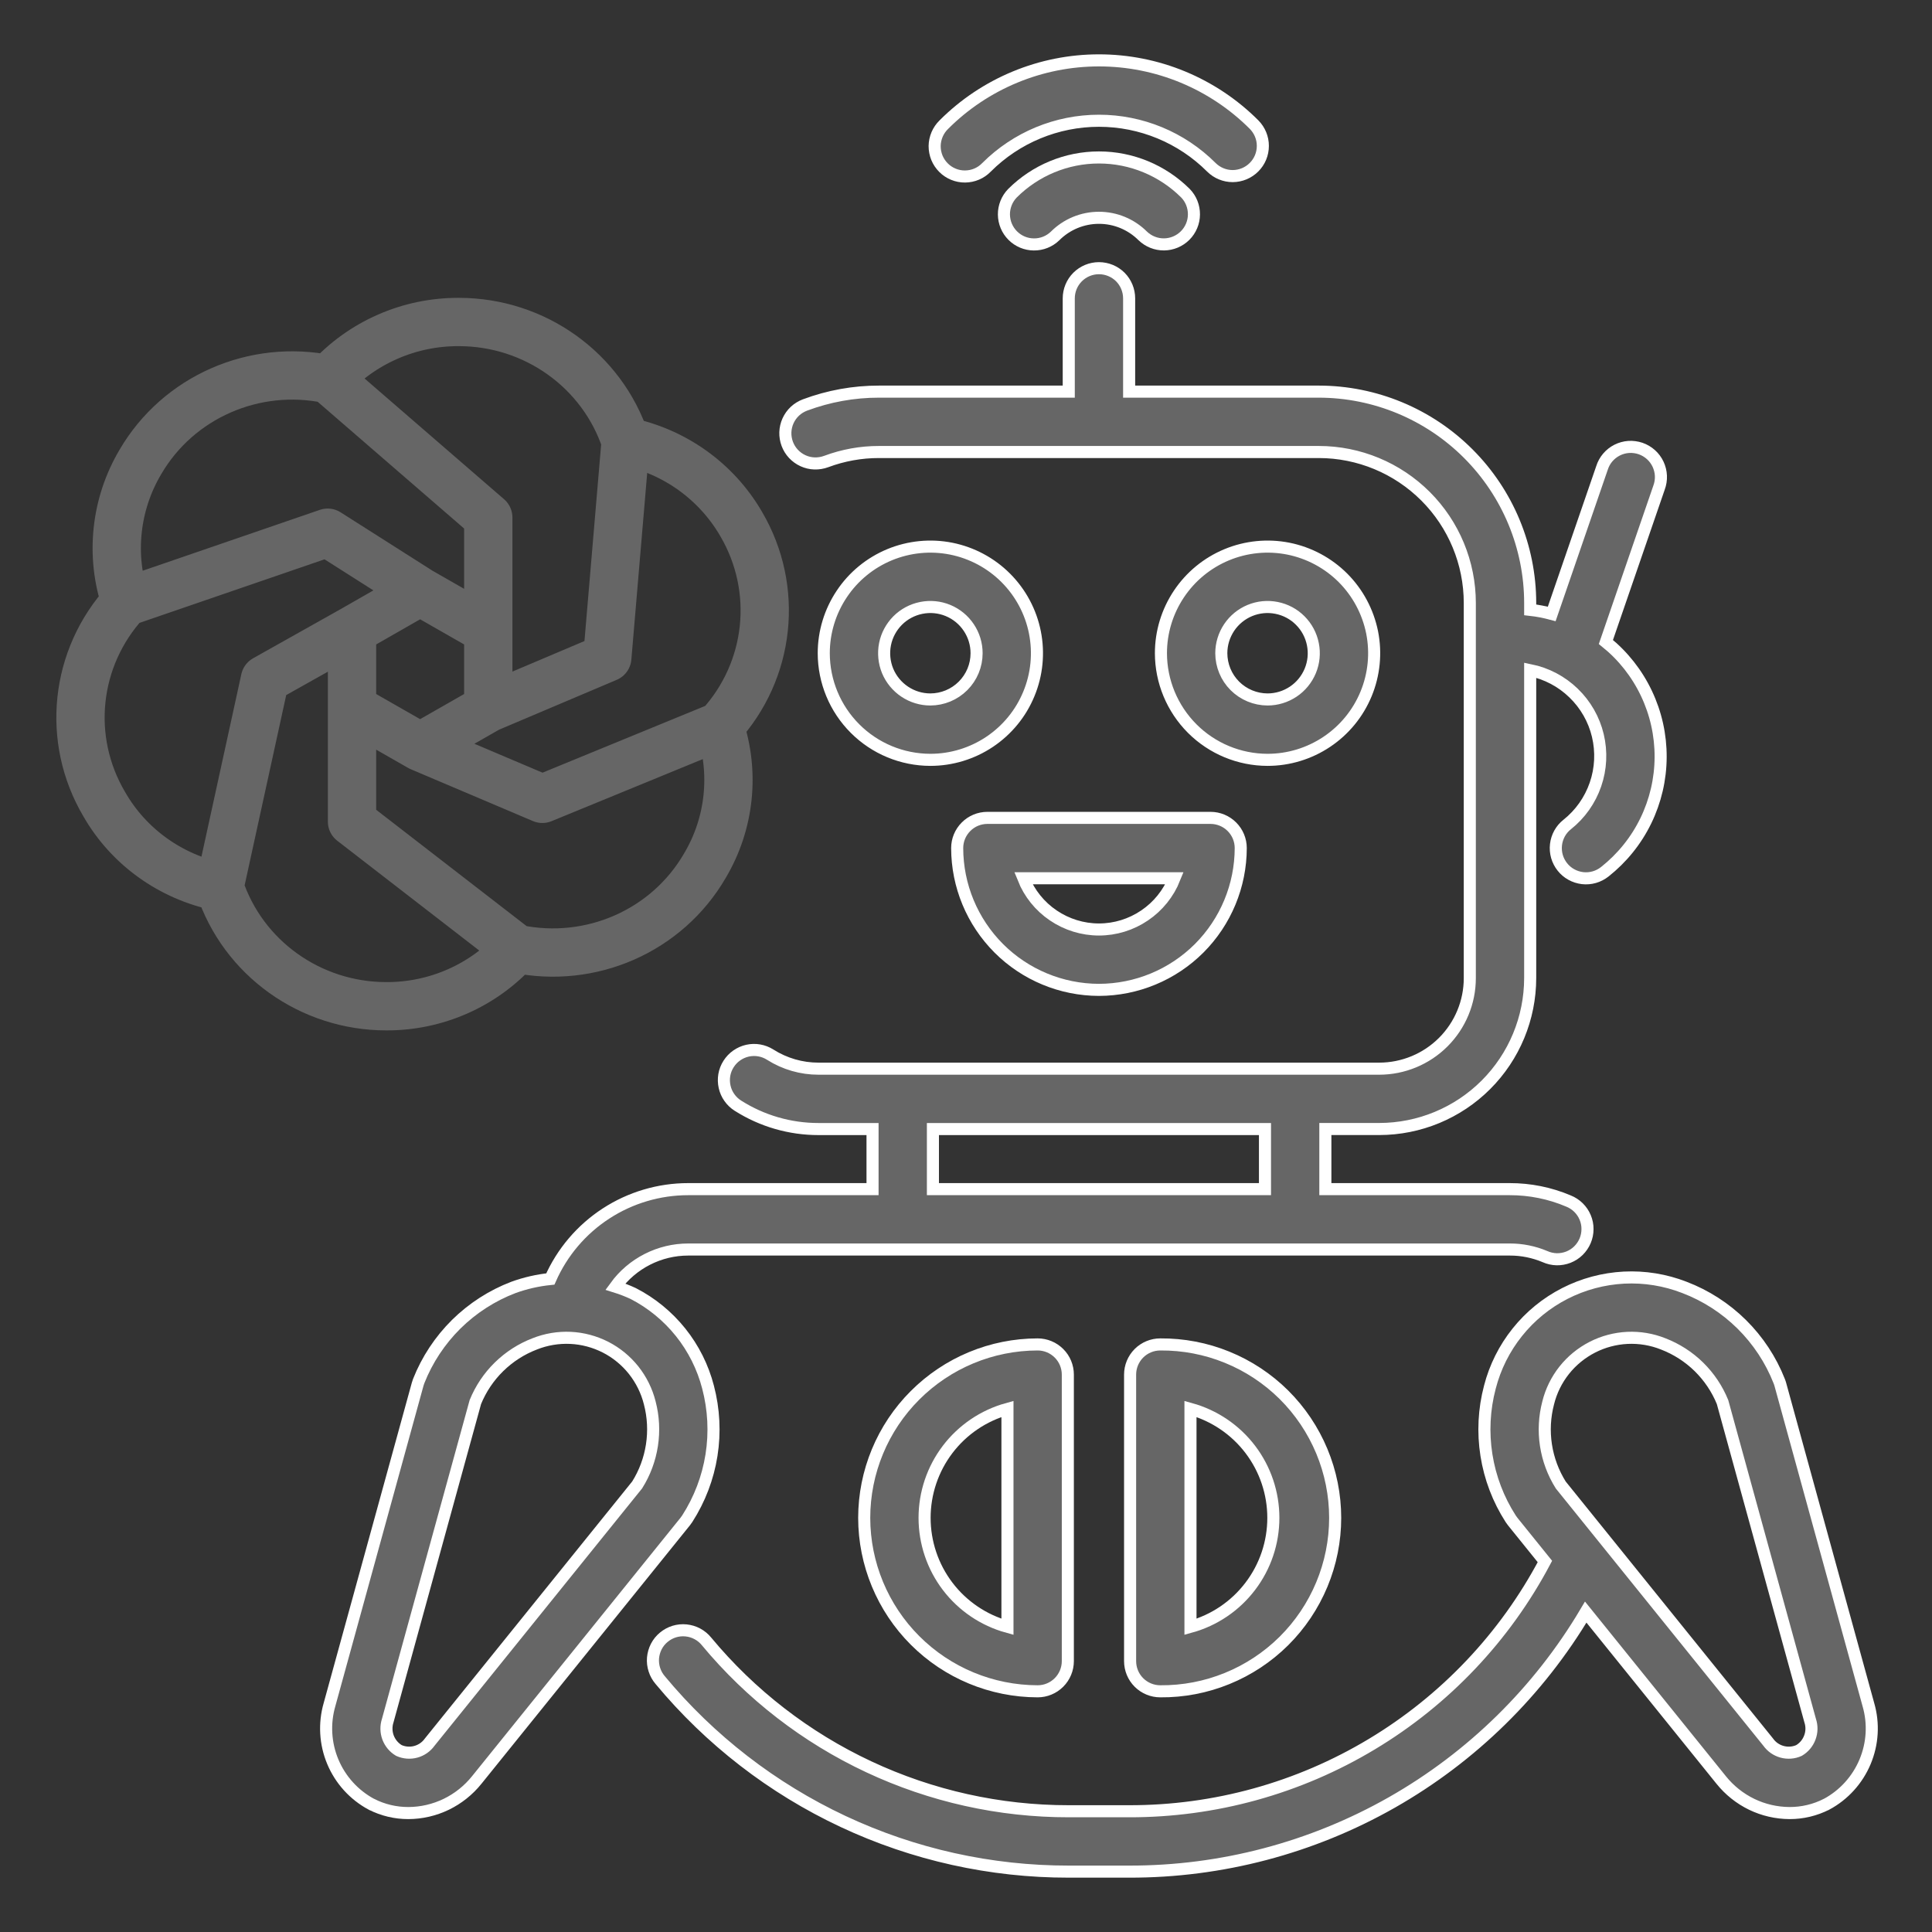 <svg width="48" height="48" viewBox="0 0 48 48" fill="none" xmlns="http://www.w3.org/2000/svg">
<rect x="0" y="0" width="48" height="48" fill="#333333" stroke="none"/>
<path d="M28.843 16.229C28.843 15.705 28.999 15.193 29.29 14.758C29.581 14.322 29.994 13.983 30.479 13.782C30.962 13.582 31.495 13.529 32.009 13.631C32.523 13.734 32.994 13.986 33.365 14.356C33.735 14.727 33.987 15.199 34.09 15.712C34.192 16.226 34.139 16.759 33.939 17.242C33.738 17.727 33.399 18.14 32.963 18.431C32.528 18.722 32.016 18.878 31.492 18.878C30.79 18.877 30.117 18.598 29.62 18.101C29.124 17.604 28.844 16.931 28.843 16.229ZM31.492 17.378C31.719 17.378 31.941 17.31 32.13 17.184C32.319 17.058 32.466 16.878 32.553 16.669C32.64 16.459 32.663 16.228 32.618 16.005C32.574 15.782 32.465 15.578 32.304 15.417C32.144 15.256 31.939 15.147 31.716 15.103C31.493 15.058 31.262 15.081 31.052 15.168C30.843 15.255 30.663 15.402 30.537 15.591C30.411 15.78 30.343 16.002 30.343 16.229C30.344 16.534 30.465 16.826 30.68 17.041C30.896 17.256 31.188 17.377 31.492 17.378Z" fill="#666666"/>
<path d="M28.077 41.27V34.152C28.077 33.953 28.156 33.763 28.296 33.622C28.437 33.481 28.628 33.402 28.827 33.402C29.396 33.398 29.96 33.505 30.487 33.72C31.014 33.934 31.493 34.251 31.897 34.651C32.301 35.052 32.621 35.529 32.84 36.054C33.059 36.579 33.172 37.142 33.172 37.711C33.172 38.28 33.059 38.843 32.84 39.368C32.621 39.893 32.301 40.37 31.897 40.771C31.493 41.171 31.014 41.488 30.487 41.702C29.96 41.917 29.396 42.025 28.827 42.02C28.628 42.02 28.437 41.941 28.296 41.8C28.156 41.66 28.077 41.469 28.077 41.27ZM29.577 40.418C30.169 40.254 30.691 39.901 31.063 39.411C31.435 38.923 31.636 38.325 31.636 37.711C31.636 37.097 31.435 36.499 31.063 36.01C30.691 35.521 30.169 35.168 29.577 35.004V40.418Z" fill="#666666"/>
<path d="M21.471 37.711C21.472 36.569 21.926 35.473 22.734 34.666C23.542 33.858 24.637 33.403 25.78 33.402C25.979 33.402 26.169 33.481 26.31 33.622C26.451 33.762 26.53 33.953 26.53 34.152V41.27C26.53 41.468 26.451 41.659 26.31 41.8C26.169 41.941 25.979 42.02 25.78 42.02C24.637 42.018 23.542 41.564 22.734 40.756C21.927 39.949 21.472 38.853 21.471 37.711ZM25.03 35.004C24.438 35.168 23.916 35.521 23.544 36.01C23.172 36.499 22.971 37.097 22.971 37.711C22.971 38.325 23.172 38.923 23.544 39.412C23.916 39.901 24.438 40.254 25.03 40.418V35.004Z" fill="#666666"/>
<path d="M20.466 16.229C20.466 15.705 20.622 15.193 20.913 14.758C21.203 14.322 21.617 13.983 22.101 13.782C22.585 13.582 23.117 13.529 23.631 13.631C24.145 13.734 24.617 13.986 24.987 14.356C25.358 14.727 25.61 15.199 25.712 15.712C25.814 16.226 25.762 16.759 25.561 17.242C25.361 17.727 25.021 18.14 24.586 18.431C24.151 18.722 23.638 18.878 23.115 18.878C22.412 18.877 21.739 18.598 21.243 18.101C20.746 17.604 20.467 16.931 20.466 16.229ZM24.263 16.229C24.263 16.002 24.196 15.78 24.069 15.591C23.943 15.402 23.764 15.255 23.554 15.168C23.344 15.081 23.113 15.058 22.89 15.103C22.668 15.147 22.463 15.256 22.302 15.417C22.142 15.578 22.032 15.782 21.988 16.005C21.944 16.228 21.967 16.459 22.053 16.669C22.14 16.878 22.288 17.058 22.477 17.184C22.665 17.31 22.887 17.378 23.115 17.378C23.419 17.377 23.711 17.256 23.926 17.041C24.142 16.825 24.263 16.534 24.263 16.229Z" fill="#666666"/>
<path d="M27.303 24.593C26.369 24.591 25.474 24.22 24.814 23.56C24.154 22.899 23.782 22.004 23.781 21.07C23.781 20.871 23.86 20.681 24.001 20.54C24.141 20.399 24.332 20.32 24.531 20.32H30.076C30.274 20.32 30.465 20.399 30.606 20.54C30.747 20.681 30.826 20.871 30.826 21.07C30.824 22.004 30.453 22.899 29.793 23.56C29.132 24.22 28.237 24.591 27.303 24.593ZM25.425 21.82C25.575 22.196 25.834 22.518 26.169 22.744C26.504 22.971 26.899 23.093 27.303 23.093C27.708 23.093 28.103 22.971 28.437 22.744C28.772 22.518 29.031 22.196 29.181 21.82H25.425Z" fill="#666666"/>
<path d="M30.097 4.157C29.356 3.416 28.351 3 27.303 3C26.256 3 25.251 3.416 24.51 4.157C24.44 4.229 24.358 4.286 24.266 4.325C24.175 4.364 24.076 4.384 23.977 4.385C23.878 4.386 23.779 4.367 23.687 4.329C23.595 4.291 23.511 4.236 23.441 4.165C23.371 4.095 23.315 4.011 23.277 3.919C23.24 3.827 23.221 3.729 23.221 3.629C23.222 3.53 23.243 3.432 23.282 3.34C23.321 3.249 23.378 3.166 23.449 3.097C23.955 2.59 24.556 2.189 25.218 1.915C25.879 1.641 26.588 1.5 27.303 1.5C28.019 1.5 28.728 1.641 29.39 1.915C30.051 2.189 30.652 2.59 31.158 3.097C31.297 3.238 31.376 3.428 31.375 3.626C31.375 3.825 31.296 4.015 31.155 4.155C31.015 4.295 30.825 4.374 30.627 4.375C30.428 4.375 30.238 4.297 30.097 4.157Z" fill="#666666"/>
<path d="M29.453 4.801C29.59 4.942 29.665 5.132 29.663 5.329C29.662 5.525 29.583 5.713 29.444 5.852C29.305 5.991 29.117 6.07 28.92 6.072C28.723 6.074 28.534 5.998 28.392 5.862C28.103 5.573 27.712 5.411 27.303 5.411C26.895 5.411 26.503 5.573 26.214 5.862C26.073 5.999 25.883 6.075 25.686 6.073C25.489 6.072 25.301 5.993 25.162 5.854C25.022 5.714 24.944 5.526 24.942 5.329C24.941 5.132 25.017 4.942 25.154 4.801C25.724 4.232 26.497 3.912 27.303 3.912C28.109 3.912 28.882 4.232 29.453 4.801Z" fill="#666666"/>
<path d="M17.554 40.781C18.652 42.103 20.027 43.166 21.583 43.895C23.138 44.624 24.835 45.002 26.553 45H28.053C30.177 45.004 32.261 44.428 34.081 43.334C35.902 42.241 37.389 40.672 38.383 38.795L37.582 37.802C37.564 37.78 37.548 37.757 37.533 37.734C37.224 37.254 37.019 36.716 36.93 36.152C36.841 35.589 36.87 35.013 37.016 34.462C37.144 33.965 37.376 33.501 37.697 33.1C38.017 32.699 38.419 32.371 38.876 32.137C39.333 31.903 39.834 31.769 40.346 31.742C40.859 31.716 41.371 31.799 41.849 31.985C42.382 32.188 42.867 32.501 43.272 32.901C43.678 33.303 43.995 33.783 44.204 34.314C44.215 34.34 44.223 34.367 44.231 34.393L46.419 42.349C46.556 42.819 46.526 43.32 46.337 43.771C46.148 44.222 45.811 44.594 45.381 44.826L45.38 44.826C45.095 44.971 44.78 45.046 44.461 45.045C44.134 45.043 43.812 44.969 43.519 44.827C43.225 44.684 42.967 44.478 42.763 44.224L39.397 40.052C38.23 42.02 36.57 43.65 34.581 44.781C32.591 45.912 30.341 46.504 28.053 46.5H26.553C24.615 46.502 22.701 46.077 20.946 45.254C19.191 44.431 17.64 43.232 16.402 41.741C16.337 41.665 16.288 41.578 16.258 41.483C16.227 41.389 16.216 41.289 16.224 41.19C16.233 41.091 16.261 40.995 16.306 40.907C16.352 40.818 16.415 40.74 16.492 40.677C16.568 40.613 16.656 40.566 16.751 40.536C16.846 40.507 16.946 40.497 17.045 40.507C17.144 40.517 17.24 40.546 17.327 40.593C17.415 40.64 17.492 40.704 17.554 40.781ZM43.93 43.282C44.014 43.4 44.136 43.485 44.276 43.523C44.416 43.561 44.564 43.55 44.696 43.49C44.82 43.417 44.915 43.303 44.965 43.168C45.016 43.033 45.019 42.885 44.973 42.748L42.796 34.834C42.662 34.505 42.462 34.208 42.209 33.959C41.956 33.711 41.654 33.517 41.323 33.389C41.04 33.276 40.737 33.225 40.432 33.239C40.128 33.254 39.831 33.333 39.56 33.472C39.289 33.611 39.051 33.806 38.862 34.044C38.673 34.283 38.537 34.559 38.464 34.855C38.374 35.198 38.355 35.556 38.409 35.907C38.463 36.258 38.588 36.594 38.777 36.895L43.93 43.282Z" fill="#666666"/>
<path d="M10.376 34.393C10.383 34.367 10.392 34.34 10.402 34.314C10.611 33.784 10.929 33.303 11.334 32.901C11.74 32.501 12.224 32.188 12.757 31.985C13.052 31.878 13.36 31.808 13.673 31.776C13.966 31.112 14.446 30.547 15.054 30.151C15.662 29.755 16.372 29.544 17.098 29.544H21.678V28.051H20.339C19.629 28.052 18.933 27.851 18.333 27.47C18.25 27.418 18.178 27.349 18.121 27.268C18.064 27.188 18.024 27.097 18.003 27.001C17.981 26.904 17.979 26.805 17.995 26.708C18.012 26.611 18.048 26.518 18.101 26.435C18.154 26.352 18.222 26.279 18.303 26.223C18.384 26.166 18.474 26.126 18.571 26.104C18.765 26.061 18.968 26.096 19.136 26.203C19.496 26.431 19.913 26.552 20.339 26.551H34.267C34.864 26.55 35.436 26.313 35.858 25.891C36.28 25.469 36.517 24.897 36.517 24.301V14.98C36.516 13.986 36.121 13.033 35.418 12.33C34.715 11.627 33.762 11.231 32.767 11.23H21.839C21.39 11.229 20.945 11.31 20.525 11.467C20.432 11.501 20.334 11.517 20.236 11.514C20.137 11.511 20.041 11.488 19.951 11.447C19.861 11.406 19.781 11.348 19.713 11.276C19.646 11.204 19.594 11.12 19.559 11.027C19.525 10.935 19.509 10.837 19.512 10.739C19.516 10.64 19.538 10.543 19.579 10.454C19.62 10.364 19.678 10.283 19.75 10.216C19.822 10.149 19.907 10.097 19.999 10.062C20.587 9.842 21.211 9.729 21.839 9.73H26.553V7.413C26.553 7.214 26.632 7.023 26.773 6.882C26.914 6.742 27.104 6.663 27.303 6.663C27.502 6.663 27.693 6.742 27.834 6.882C27.974 7.023 28.053 7.214 28.053 7.413V9.73H32.767C34.159 9.732 35.494 10.286 36.478 11.27C37.462 12.254 38.016 13.588 38.017 14.98V15.151C38.198 15.171 38.377 15.206 38.552 15.253L39.8 11.629C39.83 11.533 39.878 11.444 39.943 11.368C40.008 11.291 40.087 11.229 40.177 11.183C40.266 11.138 40.364 11.111 40.464 11.104C40.564 11.098 40.664 11.111 40.759 11.143C40.854 11.176 40.941 11.227 41.016 11.294C41.091 11.361 41.151 11.442 41.194 11.533C41.236 11.624 41.261 11.722 41.265 11.822C41.269 11.922 41.253 12.022 41.218 12.116L39.898 15.95C40.325 16.294 40.669 16.73 40.904 17.225C41.14 17.721 41.261 18.263 41.258 18.811C41.256 19.36 41.129 19.901 40.889 20.394C40.649 20.887 40.3 21.319 39.87 21.659C39.792 21.72 39.704 21.766 39.609 21.793C39.515 21.82 39.416 21.828 39.318 21.817C39.22 21.805 39.125 21.775 39.039 21.727C38.953 21.68 38.877 21.615 38.816 21.538C38.755 21.461 38.709 21.372 38.682 21.278C38.655 21.183 38.647 21.084 38.658 20.986C38.669 20.888 38.7 20.793 38.747 20.707C38.795 20.621 38.859 20.545 38.937 20.484C39.261 20.226 39.504 19.882 39.639 19.49C39.774 19.099 39.794 18.677 39.698 18.274C39.602 17.872 39.392 17.505 39.094 17.218C38.797 16.93 38.423 16.733 38.017 16.65V24.3C38.016 25.295 37.621 26.248 36.918 26.951C36.215 27.654 35.262 28.049 34.267 28.05H32.928V29.544H37.509C38.01 29.543 38.507 29.643 38.968 29.839C39.061 29.876 39.146 29.931 39.217 30.001C39.288 30.071 39.345 30.154 39.383 30.246C39.422 30.338 39.442 30.437 39.441 30.537C39.441 30.637 39.421 30.736 39.382 30.828C39.343 30.92 39.286 31.003 39.215 31.073C39.144 31.143 39.059 31.197 38.966 31.234C38.873 31.27 38.774 31.288 38.674 31.286C38.574 31.283 38.476 31.261 38.385 31.22C38.107 31.103 37.809 31.043 37.509 31.044H17.098C16.745 31.044 16.397 31.128 16.083 31.288C15.768 31.448 15.496 31.68 15.288 31.966C15.439 32.013 15.587 32.07 15.731 32.137C16.187 32.371 16.588 32.7 16.909 33.1C17.23 33.501 17.462 33.965 17.591 34.462C17.736 35.013 17.766 35.589 17.677 36.152C17.588 36.715 17.382 37.254 17.074 37.733C17.058 37.757 17.042 37.78 17.025 37.801L11.844 44.224C11.64 44.478 11.382 44.684 11.088 44.827C10.794 44.969 10.472 45.044 10.146 45.045C9.827 45.046 9.512 44.971 9.227 44.826L9.226 44.826C8.796 44.594 8.458 44.222 8.269 43.771C8.08 43.321 8.051 42.819 8.187 42.349L10.376 34.393ZM31.428 28.051H23.178V29.544H31.428V28.051ZM9.91 43.49C10.042 43.549 10.191 43.561 10.33 43.523C10.47 43.485 10.592 43.4 10.676 43.282L15.829 36.894C16.018 36.594 16.143 36.258 16.197 35.907C16.251 35.556 16.233 35.198 16.143 34.854C16.069 34.559 15.933 34.283 15.744 34.044C15.555 33.806 15.317 33.61 15.046 33.471C14.775 33.333 14.478 33.253 14.174 33.239C13.87 33.225 13.566 33.276 13.283 33.389C12.952 33.516 12.651 33.71 12.397 33.959C12.144 34.207 11.944 34.505 11.81 34.834L9.633 42.748C9.588 42.884 9.591 43.033 9.641 43.168C9.692 43.303 9.786 43.416 9.91 43.49Z" fill="#666666"/>
<path d="M28.843 16.229C28.843 15.705 28.999 15.193 29.29 14.758C29.581 14.322 29.994 13.983 30.479 13.782C30.962 13.582 31.495 13.529 32.009 13.631C32.523 13.734 32.994 13.986 33.365 14.356C33.735 14.727 33.987 15.199 34.09 15.712C34.192 16.226 34.139 16.759 33.939 17.242C33.738 17.727 33.399 18.14 32.963 18.431C32.528 18.722 32.016 18.878 31.492 18.878C30.79 18.877 30.117 18.598 29.62 18.101C29.124 17.604 28.844 16.931 28.843 16.229ZM31.492 17.378C31.719 17.378 31.941 17.31 32.13 17.184C32.319 17.058 32.466 16.878 32.553 16.669C32.64 16.459 32.663 16.228 32.618 16.005C32.574 15.782 32.465 15.578 32.304 15.417C32.144 15.256 31.939 15.147 31.716 15.103C31.493 15.058 31.262 15.081 31.052 15.168C30.843 15.255 30.663 15.402 30.537 15.591C30.411 15.78 30.343 16.002 30.343 16.229C30.344 16.534 30.465 16.826 30.68 17.041C30.896 17.256 31.188 17.377 31.492 17.378Z" stroke="white" stroke-width="0.3"/>
<path d="M28.077 41.27V34.152C28.077 33.953 28.156 33.763 28.296 33.622C28.437 33.481 28.628 33.402 28.827 33.402C29.396 33.398 29.96 33.505 30.487 33.72C31.014 33.934 31.493 34.251 31.897 34.651C32.301 35.052 32.621 35.529 32.84 36.054C33.059 36.579 33.172 37.142 33.172 37.711C33.172 38.28 33.059 38.843 32.84 39.368C32.621 39.893 32.301 40.37 31.897 40.771C31.493 41.171 31.014 41.488 30.487 41.702C29.96 41.917 29.396 42.025 28.827 42.02C28.628 42.02 28.437 41.941 28.296 41.8C28.156 41.66 28.077 41.469 28.077 41.27ZM29.577 40.418C30.169 40.254 30.691 39.901 31.063 39.411C31.435 38.923 31.636 38.325 31.636 37.711C31.636 37.097 31.435 36.499 31.063 36.01C30.691 35.521 30.169 35.168 29.577 35.004V40.418Z" stroke="white" stroke-width="0.3"/>
<path d="M21.471 37.711C21.472 36.569 21.926 35.473 22.734 34.666C23.542 33.858 24.637 33.403 25.78 33.402C25.979 33.402 26.169 33.481 26.31 33.622C26.451 33.762 26.53 33.953 26.53 34.152V41.27C26.53 41.468 26.451 41.659 26.31 41.8C26.169 41.941 25.979 42.02 25.78 42.02C24.637 42.018 23.542 41.564 22.734 40.756C21.927 39.949 21.472 38.853 21.471 37.711ZM25.03 35.004C24.438 35.168 23.916 35.521 23.544 36.01C23.172 36.499 22.971 37.097 22.971 37.711C22.971 38.325 23.172 38.923 23.544 39.412C23.916 39.901 24.438 40.254 25.03 40.418V35.004Z" stroke="white" stroke-width="0.3"/>
<path d="M20.466 16.229C20.466 15.705 20.622 15.193 20.913 14.758C21.203 14.322 21.617 13.983 22.101 13.782C22.585 13.582 23.117 13.529 23.631 13.631C24.145 13.734 24.617 13.986 24.987 14.356C25.358 14.727 25.61 15.199 25.712 15.712C25.814 16.226 25.762 16.759 25.561 17.242C25.361 17.727 25.021 18.14 24.586 18.431C24.151 18.722 23.638 18.878 23.115 18.878C22.412 18.877 21.739 18.598 21.243 18.101C20.746 17.604 20.467 16.931 20.466 16.229ZM24.263 16.229C24.263 16.002 24.196 15.78 24.069 15.591C23.943 15.402 23.764 15.255 23.554 15.168C23.344 15.081 23.113 15.058 22.89 15.103C22.668 15.147 22.463 15.256 22.302 15.417C22.142 15.578 22.032 15.782 21.988 16.005C21.944 16.228 21.967 16.459 22.053 16.669C22.14 16.878 22.288 17.058 22.477 17.184C22.665 17.31 22.887 17.378 23.115 17.378C23.419 17.377 23.711 17.256 23.926 17.041C24.142 16.825 24.263 16.534 24.263 16.229Z" stroke="white" stroke-width="0.3"/>
<path d="M27.303 24.593C26.369 24.591 25.474 24.22 24.814 23.56C24.154 22.899 23.782 22.004 23.781 21.07C23.781 20.871 23.86 20.681 24.001 20.54C24.141 20.399 24.332 20.32 24.531 20.32H30.076C30.274 20.32 30.465 20.399 30.606 20.54C30.747 20.681 30.826 20.871 30.826 21.07C30.824 22.004 30.453 22.899 29.793 23.56C29.132 24.22 28.237 24.591 27.303 24.593ZM25.425 21.82C25.575 22.196 25.834 22.518 26.169 22.744C26.504 22.971 26.899 23.093 27.303 23.093C27.708 23.093 28.103 22.971 28.437 22.744C28.772 22.518 29.031 22.196 29.181 21.82H25.425Z" stroke="white" stroke-width="0.3"/>
<path d="M30.097 4.157C29.356 3.416 28.351 3 27.303 3C26.256 3 25.251 3.416 24.51 4.157C24.44 4.229 24.358 4.286 24.266 4.325C24.175 4.364 24.076 4.384 23.977 4.385C23.878 4.386 23.779 4.367 23.687 4.329C23.595 4.291 23.511 4.236 23.441 4.165C23.371 4.095 23.315 4.011 23.277 3.919C23.24 3.827 23.221 3.729 23.221 3.629C23.222 3.53 23.243 3.432 23.282 3.34C23.321 3.249 23.378 3.166 23.449 3.097C23.955 2.59 24.556 2.189 25.218 1.915C25.879 1.641 26.588 1.5 27.303 1.5C28.019 1.5 28.728 1.641 29.39 1.915C30.051 2.189 30.652 2.59 31.158 3.097C31.297 3.238 31.376 3.428 31.375 3.626C31.375 3.825 31.296 4.015 31.155 4.155C31.015 4.295 30.825 4.374 30.627 4.375C30.428 4.375 30.238 4.297 30.097 4.157Z" stroke="white" stroke-width="0.3"/>
<path d="M29.453 4.801C29.59 4.942 29.665 5.132 29.663 5.329C29.662 5.525 29.583 5.713 29.444 5.852C29.305 5.991 29.117 6.07 28.92 6.072C28.723 6.074 28.534 5.998 28.392 5.862C28.103 5.573 27.712 5.411 27.303 5.411C26.895 5.411 26.503 5.573 26.214 5.862C26.073 5.999 25.883 6.075 25.686 6.073C25.489 6.072 25.301 5.993 25.162 5.854C25.022 5.714 24.944 5.526 24.942 5.329C24.941 5.132 25.017 4.942 25.154 4.801C25.724 4.232 26.497 3.912 27.303 3.912C28.109 3.912 28.882 4.232 29.453 4.801Z" stroke="white" stroke-width="0.3"/>
<path d="M17.554 40.781C18.652 42.103 20.027 43.166 21.583 43.895C23.138 44.624 24.835 45.002 26.553 45H28.053C30.177 45.004 32.261 44.428 34.081 43.334C35.902 42.241 37.389 40.672 38.383 38.795L37.582 37.802C37.564 37.78 37.548 37.757 37.533 37.734C37.224 37.254 37.019 36.716 36.93 36.152C36.841 35.589 36.87 35.013 37.016 34.462C37.144 33.965 37.376 33.501 37.697 33.1C38.017 32.699 38.419 32.371 38.876 32.137C39.333 31.903 39.834 31.769 40.346 31.742C40.859 31.716 41.371 31.799 41.849 31.985C42.382 32.188 42.867 32.501 43.272 32.901C43.678 33.303 43.995 33.783 44.204 34.314C44.215 34.34 44.223 34.367 44.231 34.393L46.419 42.349C46.556 42.819 46.526 43.32 46.337 43.771C46.148 44.222 45.811 44.594 45.381 44.826L45.38 44.826C45.095 44.971 44.78 45.046 44.461 45.045C44.134 45.043 43.812 44.969 43.519 44.827C43.225 44.684 42.967 44.478 42.763 44.224L39.397 40.052C38.23 42.02 36.57 43.65 34.581 44.781C32.591 45.912 30.341 46.504 28.053 46.5H26.553C24.615 46.502 22.701 46.077 20.946 45.254C19.191 44.431 17.64 43.232 16.402 41.741C16.337 41.665 16.288 41.578 16.258 41.483C16.227 41.389 16.216 41.289 16.224 41.19C16.233 41.091 16.261 40.995 16.306 40.907C16.352 40.818 16.415 40.74 16.492 40.677C16.568 40.613 16.656 40.566 16.751 40.536C16.846 40.507 16.946 40.497 17.045 40.507C17.144 40.517 17.24 40.546 17.327 40.593C17.415 40.64 17.492 40.704 17.554 40.781ZM43.93 43.282C44.014 43.4 44.136 43.485 44.276 43.523C44.416 43.561 44.564 43.55 44.696 43.49C44.82 43.417 44.915 43.303 44.965 43.168C45.016 43.033 45.019 42.885 44.973 42.748L42.796 34.834C42.662 34.505 42.462 34.208 42.209 33.959C41.956 33.711 41.654 33.517 41.323 33.389C41.04 33.276 40.737 33.225 40.432 33.239C40.128 33.254 39.831 33.333 39.56 33.472C39.289 33.611 39.051 33.806 38.862 34.044C38.673 34.283 38.537 34.559 38.464 34.855C38.374 35.198 38.355 35.556 38.409 35.907C38.463 36.258 38.588 36.594 38.777 36.895L43.93 43.282Z" stroke="white" stroke-width="0.3"/>
<path d="M10.376 34.393C10.383 34.367 10.392 34.34 10.402 34.314C10.611 33.784 10.929 33.303 11.334 32.901C11.74 32.501 12.224 32.188 12.757 31.985C13.052 31.878 13.36 31.808 13.673 31.776C13.966 31.112 14.446 30.547 15.054 30.151C15.662 29.755 16.372 29.544 17.098 29.544H21.678V28.051H20.339C19.629 28.052 18.933 27.851 18.333 27.47C18.25 27.418 18.178 27.349 18.121 27.268C18.064 27.188 18.024 27.097 18.003 27.001C17.981 26.904 17.979 26.805 17.995 26.708C18.012 26.611 18.048 26.518 18.101 26.435C18.154 26.352 18.222 26.279 18.303 26.223C18.384 26.166 18.474 26.126 18.571 26.104C18.765 26.061 18.968 26.096 19.136 26.203C19.496 26.431 19.913 26.552 20.339 26.551H34.267C34.864 26.55 35.436 26.313 35.858 25.891C36.28 25.469 36.517 24.897 36.517 24.301V14.98C36.516 13.986 36.121 13.033 35.418 12.33C34.715 11.627 33.762 11.231 32.767 11.23H21.839C21.39 11.229 20.945 11.31 20.525 11.467C20.432 11.501 20.334 11.517 20.236 11.514C20.137 11.511 20.041 11.488 19.951 11.447C19.861 11.406 19.781 11.348 19.713 11.276C19.646 11.204 19.594 11.12 19.559 11.027C19.525 10.935 19.509 10.837 19.512 10.739C19.516 10.64 19.538 10.543 19.579 10.454C19.62 10.364 19.678 10.283 19.75 10.216C19.822 10.149 19.907 10.097 19.999 10.062C20.587 9.842 21.211 9.729 21.839 9.73H26.553V7.413C26.553 7.214 26.632 7.023 26.773 6.882C26.914 6.742 27.104 6.663 27.303 6.663C27.502 6.663 27.693 6.742 27.834 6.882C27.974 7.023 28.053 7.214 28.053 7.413V9.73H32.767C34.159 9.732 35.494 10.286 36.478 11.27C37.462 12.254 38.016 13.588 38.017 14.98V15.151C38.198 15.171 38.377 15.206 38.552 15.253L39.8 11.629C39.83 11.533 39.878 11.444 39.943 11.368C40.008 11.291 40.087 11.229 40.177 11.183C40.266 11.138 40.364 11.111 40.464 11.104C40.564 11.098 40.664 11.111 40.759 11.143C40.854 11.176 40.941 11.227 41.016 11.294C41.091 11.361 41.151 11.442 41.194 11.533C41.236 11.624 41.261 11.722 41.265 11.822C41.269 11.922 41.253 12.022 41.218 12.116L39.898 15.95C40.325 16.294 40.669 16.73 40.904 17.225C41.14 17.721 41.261 18.263 41.258 18.811C41.256 19.36 41.129 19.901 40.889 20.394C40.649 20.887 40.3 21.319 39.87 21.659C39.792 21.72 39.704 21.766 39.609 21.793C39.515 21.82 39.416 21.828 39.318 21.817C39.22 21.805 39.125 21.775 39.039 21.727C38.953 21.68 38.877 21.615 38.816 21.538C38.755 21.461 38.709 21.372 38.682 21.278C38.655 21.183 38.647 21.084 38.658 20.986C38.669 20.888 38.7 20.793 38.747 20.707C38.795 20.621 38.859 20.545 38.937 20.484C39.261 20.226 39.504 19.882 39.639 19.49C39.774 19.099 39.794 18.677 39.698 18.274C39.602 17.872 39.392 17.505 39.094 17.218C38.797 16.93 38.423 16.733 38.017 16.65V24.3C38.016 25.295 37.621 26.248 36.918 26.951C36.215 27.654 35.262 28.049 34.267 28.05H32.928V29.544H37.509C38.01 29.543 38.507 29.643 38.968 29.839C39.061 29.876 39.146 29.931 39.217 30.001C39.288 30.071 39.345 30.154 39.383 30.246C39.422 30.338 39.442 30.437 39.441 30.537C39.441 30.637 39.421 30.736 39.382 30.828C39.343 30.92 39.286 31.003 39.215 31.073C39.144 31.143 39.059 31.197 38.966 31.234C38.873 31.27 38.774 31.288 38.674 31.286C38.574 31.283 38.476 31.261 38.385 31.22C38.107 31.103 37.809 31.043 37.509 31.044H17.098C16.745 31.044 16.397 31.128 16.083 31.288C15.768 31.448 15.496 31.68 15.288 31.966C15.439 32.013 15.587 32.07 15.731 32.137C16.187 32.371 16.588 32.7 16.909 33.1C17.23 33.501 17.462 33.965 17.591 34.462C17.736 35.013 17.766 35.589 17.677 36.152C17.588 36.715 17.382 37.254 17.074 37.733C17.058 37.757 17.042 37.78 17.025 37.801L11.844 44.224C11.64 44.478 11.382 44.684 11.088 44.827C10.794 44.969 10.472 45.044 10.146 45.045C9.827 45.046 9.512 44.971 9.227 44.826L9.226 44.826C8.796 44.594 8.458 44.222 8.269 43.771C8.08 43.321 8.051 42.819 8.187 42.349L10.376 34.393ZM31.428 28.051H23.178V29.544H31.428V28.051ZM9.91 43.49C10.042 43.549 10.191 43.561 10.33 43.523C10.47 43.485 10.592 43.4 10.676 43.282L15.829 36.894C16.018 36.594 16.143 36.258 16.197 35.907C16.251 35.556 16.233 35.198 16.143 34.854C16.069 34.559 15.933 34.283 15.744 34.044C15.555 33.806 15.317 33.61 15.046 33.471C14.775 33.333 14.478 33.253 14.174 33.239C13.87 33.225 13.566 33.276 13.283 33.389C12.952 33.516 12.651 33.71 12.397 33.959C12.144 34.207 11.944 34.505 11.81 34.834L9.633 42.748C9.588 42.884 9.591 43.033 9.641 43.168C9.692 43.303 9.786 43.416 9.91 43.49Z" stroke="white" stroke-width="0.3"/>
<path d="M10.438 14.695L8.746 15.663M10.438 14.695L12.131 15.663M10.438 14.695L8.141 13.235L3.12 14.96M8.746 15.663V17.591M8.746 15.663L6.582 16.878L5.455 22.035M8.746 17.591L10.438 18.558M8.746 17.591V20.413L12.831 23.572M10.438 18.558L12.131 17.591M10.438 18.558L13.475 19.847L17.878 18.04M12.131 17.591V15.663M12.131 17.591L15.088 16.338L15.544 10.965M12.131 15.663V12.857L8.162 9.422M8.162 9.422C6.319 9.036 4.428 9.865 3.488 11.477C3.179 11.998 2.987 12.577 2.924 13.177C2.86 13.776 2.927 14.382 3.12 14.954V14.96M8.162 9.422C8.569 8.972 9.069 8.613 9.627 8.368C10.185 8.122 10.79 7.997 11.401 8C13.286 8 14.96 9.197 15.544 10.965M3.12 14.96C1.854 16.342 1.638 18.368 2.59 19.98C3.196 21.039 4.241 21.788 5.455 22.035M5.455 22.035C6.038 23.803 7.713 25 9.598 25C10.209 25.002 10.813 24.876 11.37 24.63C11.928 24.384 12.426 24.023 12.831 23.572M12.831 23.572C14.681 23.958 16.571 23.129 17.511 21.511C18.135 20.463 18.269 19.197 17.878 18.04M17.878 18.04C19.145 16.658 19.36 14.632 18.415 13.02C18.112 12.496 17.699 12.042 17.204 11.687C16.709 11.333 16.143 11.087 15.544 10.965" stroke="#666666" stroke-width="1.2" stroke-miterlimit="10" stroke-linecap="round" stroke-linejoin="round"/>
</svg>
